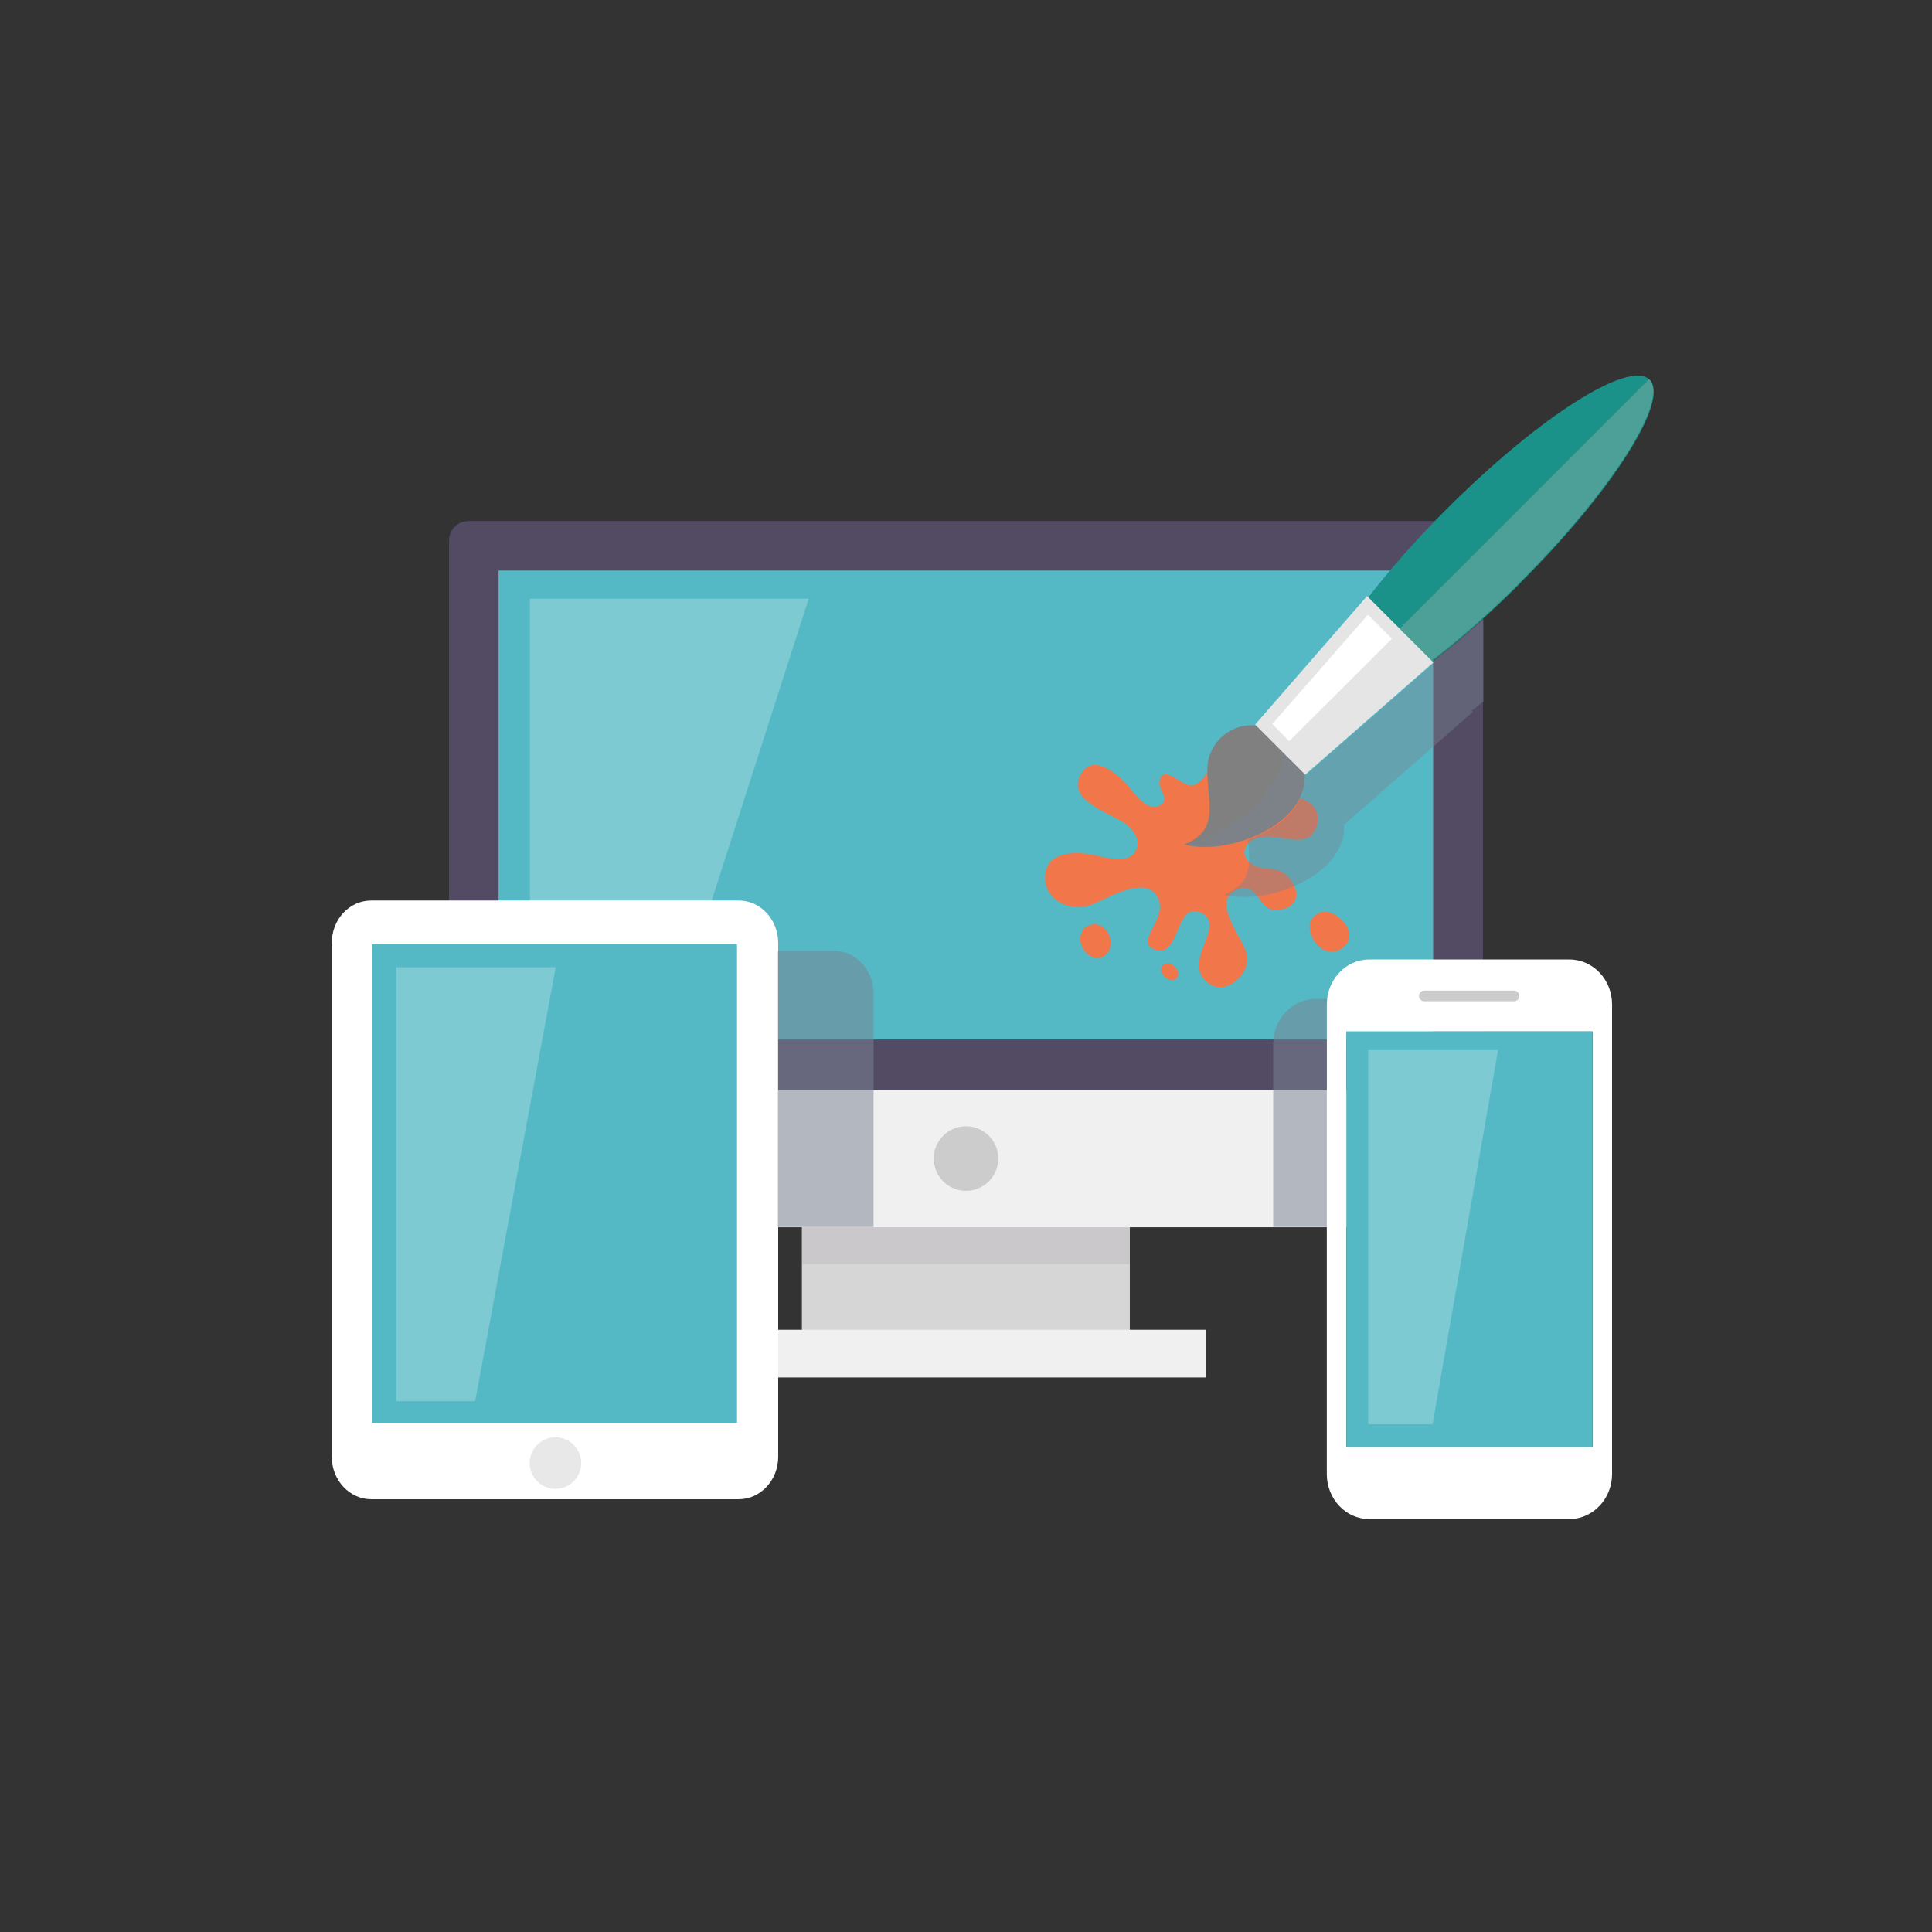 <?xml version="1.0" encoding="UTF-8"?>
<svg xmlns="http://www.w3.org/2000/svg" viewBox="0 0 65.22 65.22">
  <rect x="0" y="0" width="65.22" height="65.22" fill="#333333" stroke="none"/>
  <defs>
    <style>      .cls-1 {        fill: #534b64;      }      .cls-2 {        fill: #f0f0f0;      }      .cls-3, .cls-4 {        fill: #fff;      }      .cls-5 {        opacity: .88;      }      .cls-5, .cls-6, .cls-7, .cls-8, .cls-9, .cls-10 {        mix-blend-mode: multiply;      }      .cls-5, .cls-11 {        fill: #e5e5e5;      }      .cls-6 {        fill: #aaa1ac;        opacity: .25;      }      .cls-12 {        isolation: isolate;      }      .cls-7, .cls-13, .cls-8 {        fill: #7a8494;      }      .cls-7, .cls-9, .cls-10 {        opacity: .42;      }      .cls-14 {        fill: #d6d6d6;      }      .cls-15 {        fill: #f17649;      }      .cls-4 {        opacity: .24;      }      .cls-16 {        fill: gray;      }      .cls-17 {        fill: #54b9c5;      }      .cls-18 {        fill: #1b9289;      }      .cls-8 {        opacity: .52;      }      .cls-19 {        fill: #ccc;      }      .cls-10 {        fill: #91b2ad;      }    </style>
  </defs>
  <g class="cls-12">
    <g id="Layer_1" data-name="Layer 1">
      <g>
        <rect class="cls-14" x="27.07" y="41.19" width="11.07" height="3.91"></rect>
        <path class="cls-1" d="m50.06,18.24v18.56H15.16v-18.56c0-.36.29-.65.65-.65h33.61c.36,0,.65.29.65.65Z"></path>
        <rect class="cls-17" x="16.83" y="19.26" width="31.55" height="15.83"></rect>
        <rect class="cls-2" x="24.51" y="44.89" width="16.19" height="1.61"></rect>
        <rect class="cls-6" x="27.07" y="41.42" width="11.07" height="1.25"></rect>
        <path class="cls-2" d="m50.06,36.8v3.98c0,.36-.29.65-.65.65H15.8c-.36,0-.65-.29-.65-.65v-3.98h34.9Z"></path>
        <path class="cls-19" d="m33.7,39.11c0,.6-.49,1.09-1.09,1.09s-1.09-.49-1.09-1.09.49-1.09,1.09-1.09,1.09.49,1.09,1.09Z"></path>
        <g>
          <path class="cls-15" d="m43.16,30.72c-.71.09-.62-.95-1.37-.7-.98.36.19,1.67.28,2.15.24.7-.84,1.66-1.46.84-.55-.73.82-1.85-.12-2.22-.82-.32-.66,1.61-1.52,1.26-.66-.27.39-.97.15-1.66-.35-.99-1.86.03-2.35.18-.64.2-1.45-.16-1.49-.88-.05-1.1,1.31-.93,1.86-.78.33.08.9.2,1.14-.1.29-.37.01-.8-.3-1.01-.52-.36-2.05-.81-1.47-1.7.47-.74,1.4.2,1.7.59.24.31.64.72.97.48.33-.22-.09-.5-.04-.8.13-.64.83.27,1.15.14.74-.3.67-1.65,1.56-.99.62.46-.48.82-.62,1.57-.24,1.29,1.48.37,1.85.04.63-.57,1.83.08,1.27.96-.35.56-1.25.01-1.87.19-.52.14-.67.65-.14.93.3.17.69.05,1,.27.49.34.68,1.15-.19,1.24Z"></path>
          <path class="cls-15" d="m45.29,32.02c-.53.37-1.16-.28-1.07-.85.03-.14.14-.25.28-.34.12-.06.33-.06.46,0,.46.19.89.82.32,1.2Z"></path>
          <path class="cls-15" d="m37.18,32.33c-.38.14-.8-.4-.7-.75.06-.27.28-.38.52-.38.12.02.27.11.36.22.2.27.2.75-.19.91Z"></path>
          <path class="cls-15" d="m39.22,32.63c.06-.08.14-.12.27-.1.15.03.35.26.27.42-.17.39-.68-.1-.54-.32Z"></path>
        </g>
        <g>
          <path class="cls-16" d="m43.47,27.5c-.81.81-2.37,1.29-3.49,1.01,1.28-.52.73-1.52.78-2.62.05-1.04,1.24-1.84,2.34-1.15,1.38.98,1.03,2.11.37,2.76Z"></path>
          <path class="cls-18" d="m51.33,19.68c-3.1,3.1-6.16,5.05-6.85,4.36-.69-.69,1.26-3.76,4.36-6.86,3.1-3.1,6.16-5.05,6.85-4.36.69.69-1.26,3.76-4.36,6.85Z"></path>
          <polygon class="cls-11" points="44.06 26.15 42.37 24.46 46.15 20.12 48.39 22.36 44.06 26.15"></polygon>
          <path class="cls-10" d="m51.31,19.66c-1.02,1.02-2.05,1.92-2.98,2.64l-1.08-1.08,8.42-8.42c.69.69-1.26,3.76-4.36,6.85Z"></path>
          <g class="cls-9">
            <path class="cls-13" d="m43.45,27.49c-.81.8-2.33,1.28-3.45,1.02,1.48-.35,3-1.52,3.36-3.05l.66.66c.05.53-.22,1.02-.57,1.37Z"></path>
          </g>
          <polygon class="cls-3" points="46.18 20.75 42.95 24.44 43.52 25.02 46.99 21.56 46.18 20.75"></polygon>
        </g>
        <path class="cls-7" d="m50.06,23.69c-.13.11-.26.21-.38.3l.04.04-4.33,3.8-.02-.02c.05.53-.21,1.02-.57,1.38-.81.81-2.37,1.29-3.49,1.01,0,0,.01,0,.02,0,.96-.39.87-1.07.8-1.85.52-.19,1-.47,1.35-.82.35-.35.62-.84.57-1.38l.03.02,4.33-3.79-.04-.04c.54-.42,1.12-.9,1.71-1.44v2.8Z"></path>
        <g>
          <path class="cls-3" d="m52.98,32.39h-6.76c-.79,0-1.43.68-1.43,1.52v15.85c0,.84.64,1.52,1.43,1.52h6.76c.79,0,1.44-.68,1.44-1.52v-15.85c0-.84-.64-1.52-1.44-1.52Zm.78,16.46h-8.31v-14.03h8.31v14.03Z"></path>
          <rect class="cls-17" x="45.45" y="34.82" width="8.31" height="14.03"></rect>
          <path class="cls-19" d="m51.29,33.62c0,.1-.08.18-.18.18h-3.03c-.1,0-.18-.08-.18-.18h0c0-.1.08-.18.18-.18h3.03c.1,0,.18.08.18.18h0Z"></path>
        </g>
        <polygon class="cls-4" points="17.89 20.21 17.89 34.99 22.55 34.99 27.3 20.21 17.89 20.21"></polygon>
        <path class="cls-3" d="m26.27,49.18c0,.79-.6,1.43-1.33,1.43h-12.41c-.73,0-1.33-.64-1.33-1.43v-17.35c0-.79.59-1.43,1.33-1.43h12.41c.73,0,1.33.64,1.33,1.43v17.35Z"></path>
        <rect class="cls-17" x="12.56" y="31.87" width="12.32" height="16.16"></rect>
        <path class="cls-5" d="m19.62,49.39c0,.48-.39.87-.87.87s-.87-.39-.87-.87.39-.87.87-.87.87.39.87.87Z"></path>
        <path class="cls-8" d="m44.8,33.72c0,.06-.01.12-.01.19v7.51h-1.81v-6.18c0-.84.65-1.52,1.43-1.52h.38Z"></path>
        <path class="cls-8" d="m29.49,33.54v7.88h-3.23v-9.32h1.9c.73,0,1.33.64,1.33,1.43Z"></path>
        <polygon class="cls-4" points="13.38 32.65 13.38 47.3 16.04 47.3 18.76 32.65 13.38 32.65"></polygon>
        <polygon class="cls-4" points="46.19 35.45 46.19 48.08 48.36 48.08 50.57 35.45 46.19 35.45"></polygon>
      </g>
    </g>
  </g>
</svg>
